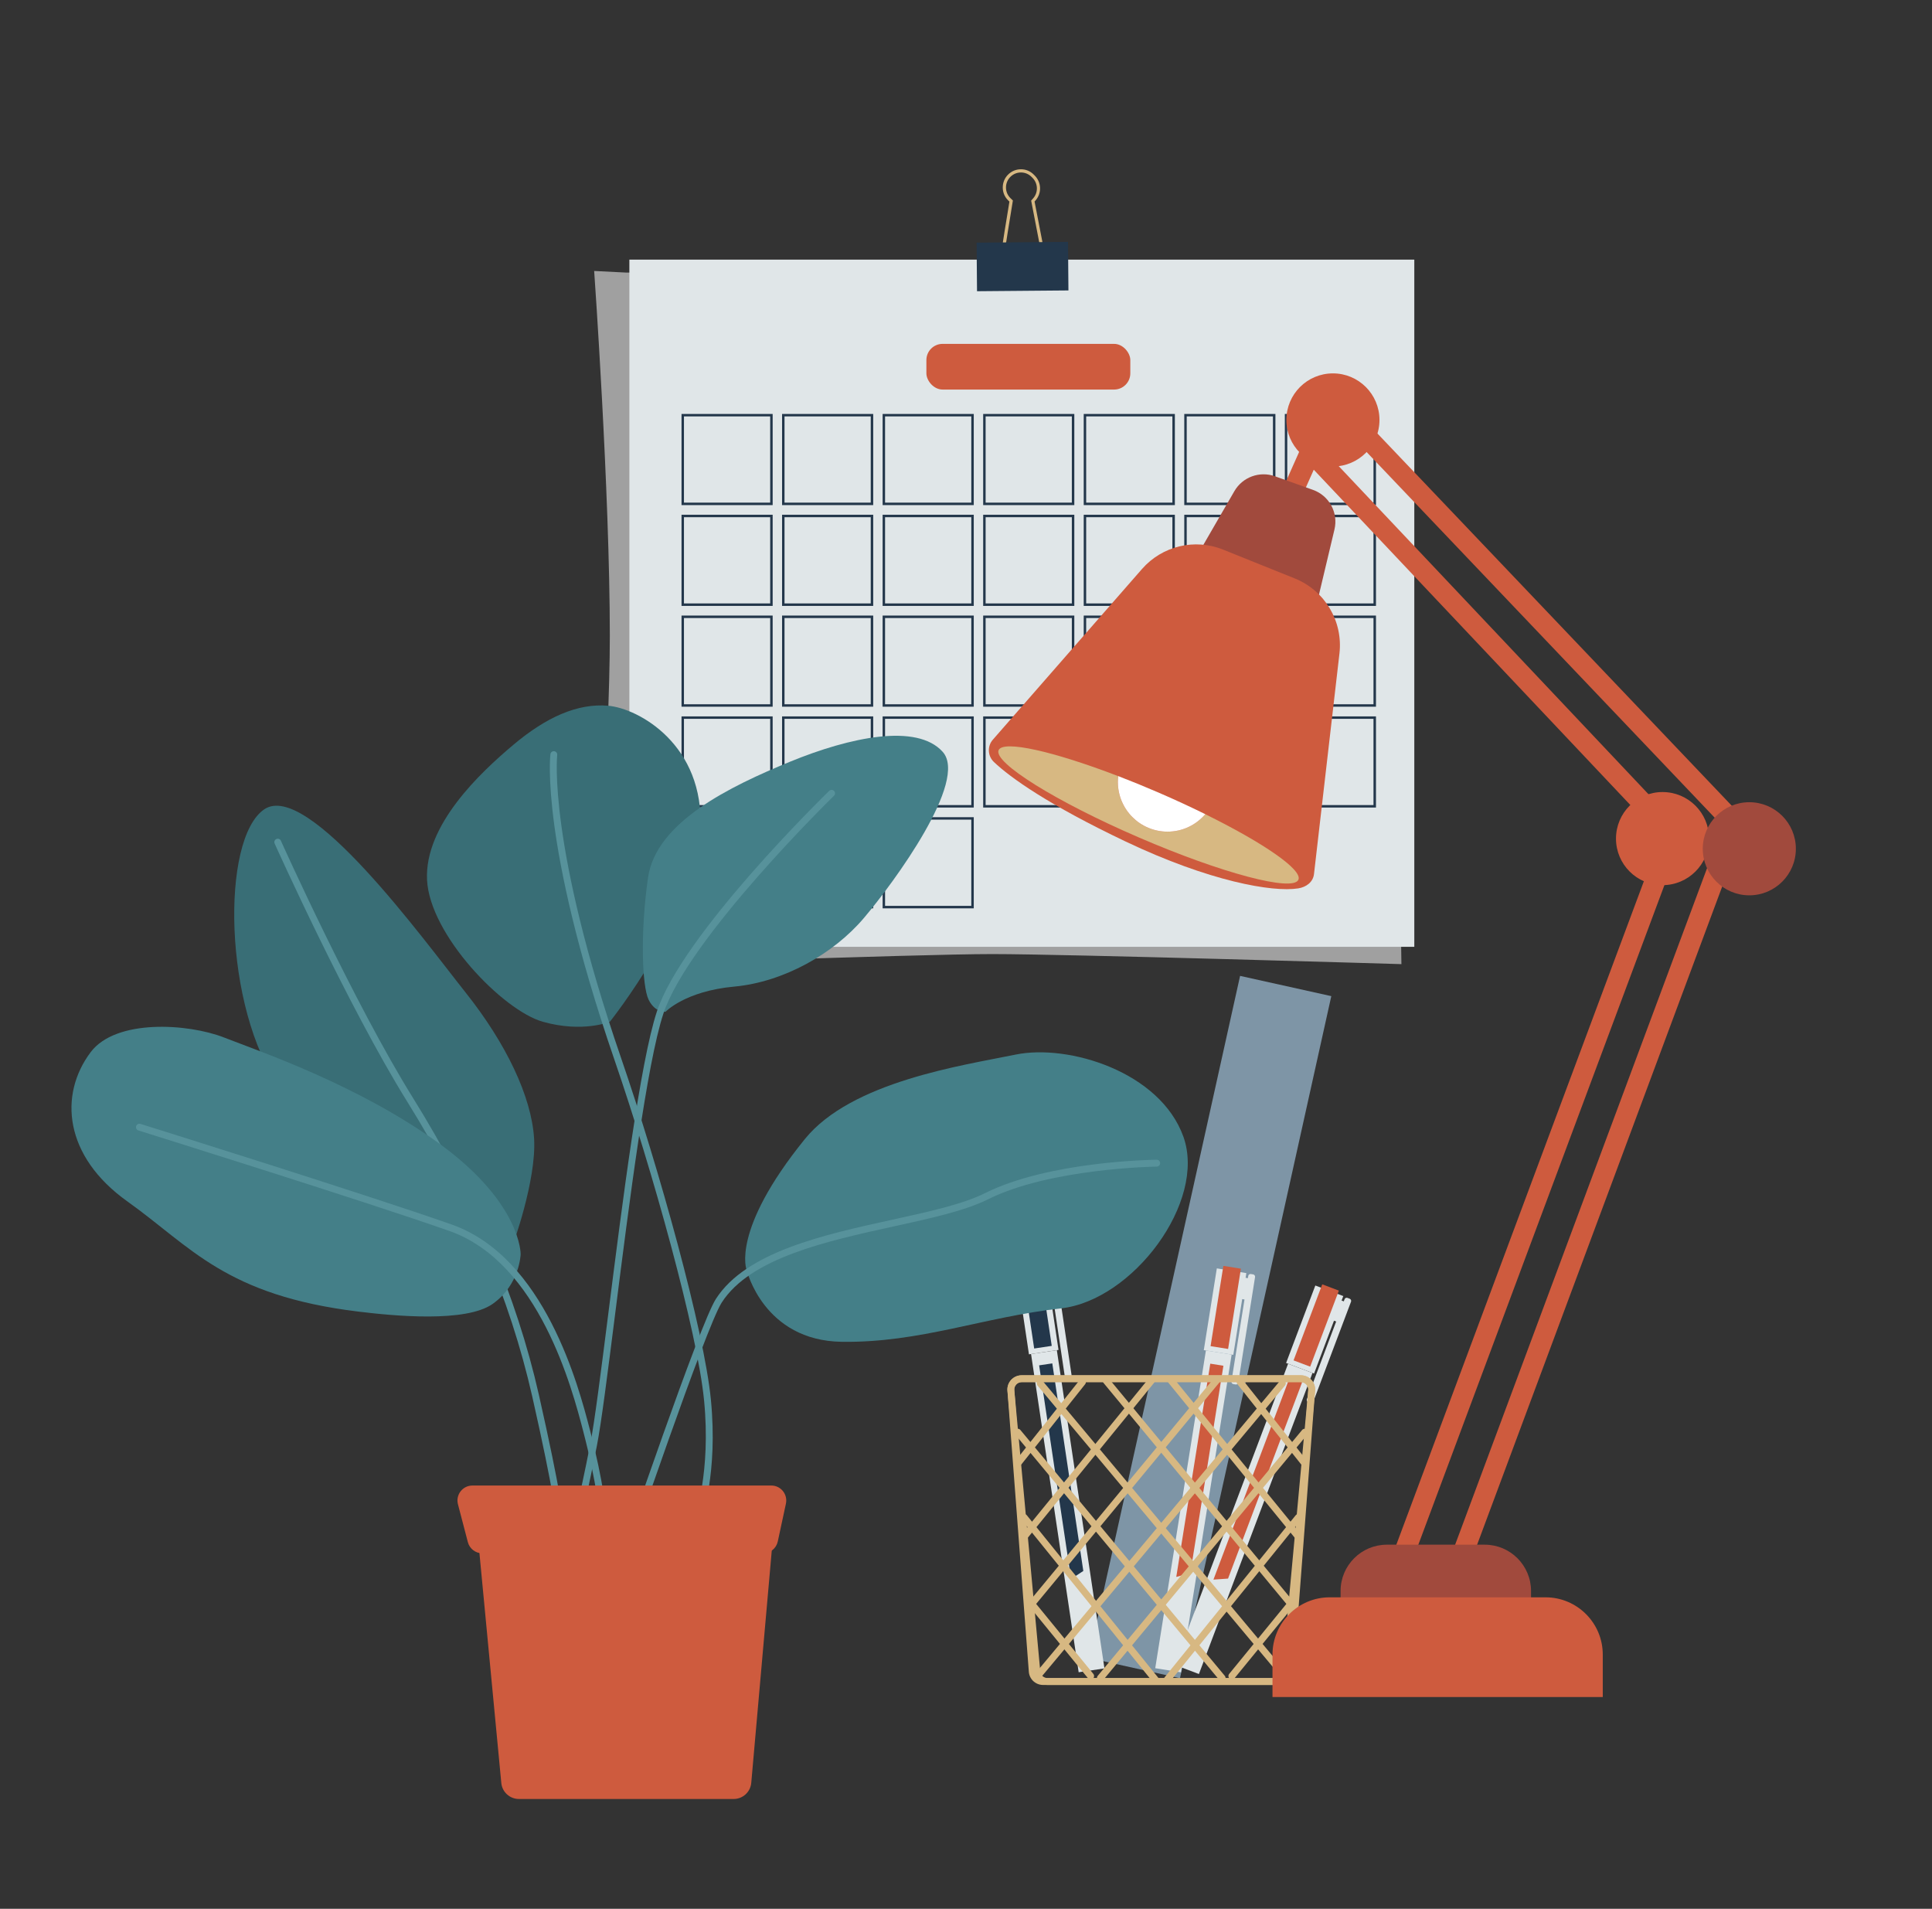 <?xml version="1.0" encoding="UTF-8"?> <svg xmlns="http://www.w3.org/2000/svg" id="_Слой_1" data-name="Слой_1" viewBox="0 0 562.4 555.59"><rect x="0" y="0" width="562.4" height="555.59" fill="#333333" stroke="none"/><defs><style> .cls-1 { fill: none; stroke: #ce5b3e; stroke-linecap: round; stroke-linejoin: round; stroke-width: 6px; } .cls-2 { fill: #e0e6e8; } .cls-3 { fill: #447f88; } .cls-4 { fill: #57929b; } .cls-5 { fill: #a0a0a0; } .cls-6 { fill: #396e76; } .cls-7 { fill: #a14a3d; } .cls-8 { fill: #fff; } .cls-9 { fill: #ce5b3e; } .cls-10 { fill: #23374b; } .cls-11 { fill: #d7b882; } .cls-12 { fill: #7e95a6; } </style></defs><g><path class="cls-5" d="M182.17,79.33l-9.21-.46s4.56,64.12,4.56,106.27c0,30.68-4.49,96.04-4.49,96.04,0,0,93.7-3.48,115.8-3.48s119.12,2.93,119.12,2.93l-3-199.23-222.78-2.07Z"></path><rect class="cls-2" x="183.21" y="75.57" width="228.49" height="200.02"></rect><g><g><path class="cls-10" d="M224.92,205.7h-26.53v-26.53h26.53v26.53ZM199.1,204.99h25.1v-25.1h-25.1v25.1Z"></path><path class="cls-10" d="M254.19,205.7h-26.53v-26.53h26.53v26.53ZM228.37,204.99h25.1v-25.1h-25.1v25.1Z"></path><path class="cls-10" d="M283.46,205.7h-26.53v-26.53h26.53v26.53ZM257.64,204.99h25.1v-25.1h-25.1v25.1Z"></path><path class="cls-10" d="M312.73,205.7h-26.53v-26.53h26.53v26.53ZM286.91,204.99h25.1v-25.1h-25.1v25.1Z"></path><path class="cls-10" d="M342,205.7h-26.53v-26.53h26.53v26.53ZM316.18,204.99h25.1v-25.1h-25.1v25.1Z"></path><path class="cls-10" d="M371.27,205.7h-26.53v-26.53h26.53v26.53ZM345.45,204.99h25.1v-25.1h-25.1v25.1Z"></path><path class="cls-10" d="M400.54,205.7h-26.53v-26.53h26.53v26.53ZM374.72,204.99h25.1v-25.1h-25.1v25.1Z"></path></g><g><path class="cls-10" d="M224.92,264.39h-26.53v-26.53h26.53v26.53ZM199.1,263.67h25.1v-25.1h-25.1v25.1Z"></path><path class="cls-10" d="M254.19,264.39h-26.53v-26.53h26.53v26.53ZM228.37,263.67h25.1v-25.1h-25.1v25.1Z"></path><path class="cls-10" d="M283.46,264.39h-26.53v-26.53h26.53v26.53ZM257.64,263.67h25.1v-25.1h-25.1v25.1Z"></path></g><g><path class="cls-10" d="M224.92,235.05h-26.53v-26.53h26.53v26.53ZM199.1,234.33h25.1v-25.1h-25.1v25.1Z"></path><path class="cls-10" d="M254.19,235.05h-26.53v-26.53h26.53v26.53ZM228.37,234.33h25.1v-25.1h-25.1v25.1Z"></path><path class="cls-10" d="M283.46,235.05h-26.53v-26.53h26.53v26.53ZM257.64,234.33h25.1v-25.1h-25.1v25.1Z"></path><path class="cls-10" d="M312.73,235.05h-26.53v-26.53h26.53v26.53ZM286.91,234.33h25.1v-25.1h-25.1v25.1Z"></path><path class="cls-10" d="M342,235.05h-26.53v-26.53h26.53v26.53ZM316.18,234.33h25.1v-25.1h-25.1v25.1Z"></path><path class="cls-10" d="M371.27,235.05h-26.53v-26.53h26.53v26.53ZM345.45,234.33h25.1v-25.1h-25.1v25.1Z"></path><path class="cls-10" d="M400.54,235.05h-26.53v-26.53h26.53v26.53ZM374.72,234.33h25.1v-25.1h-25.1v25.1Z"></path></g><g><path class="cls-10" d="M224.92,147.02h-26.53v-26.53h26.53v26.53ZM199.1,146.3h25.1v-25.1h-25.1v25.1Z"></path><path class="cls-10" d="M254.19,147.02h-26.53v-26.53h26.53v26.53ZM228.37,146.3h25.1v-25.1h-25.1v25.1Z"></path><path class="cls-10" d="M283.46,147.02h-26.53v-26.53h26.53v26.53ZM257.64,146.3h25.1v-25.1h-25.1v25.1Z"></path><path class="cls-10" d="M312.73,147.02h-26.53v-26.53h26.53v26.53ZM286.91,146.3h25.1v-25.1h-25.1v25.1Z"></path><path class="cls-10" d="M342,147.02h-26.53v-26.53h26.53v26.53ZM316.18,146.3h25.1v-25.1h-25.1v25.1Z"></path><path class="cls-10" d="M371.27,147.02h-26.53v-26.53h26.53v26.53ZM345.45,146.3h25.1v-25.1h-25.1v25.1Z"></path><path class="cls-10" d="M400.54,147.02h-26.53v-26.53h26.53v26.53ZM374.72,146.3h25.1v-25.1h-25.1v25.1Z"></path></g><g><path class="cls-10" d="M224.92,176.36h-26.53v-26.53h26.53v26.53ZM199.1,175.64h25.1v-25.1h-25.1v25.1Z"></path><path class="cls-10" d="M254.19,176.36h-26.53v-26.53h26.53v26.53ZM228.37,175.64h25.1v-25.1h-25.1v25.1Z"></path><path class="cls-10" d="M283.46,176.36h-26.53v-26.53h26.53v26.53ZM257.64,175.64h25.1v-25.1h-25.1v25.1Z"></path><path class="cls-10" d="M312.73,176.36h-26.53v-26.53h26.53v26.53ZM286.91,175.64h25.1v-25.1h-25.1v25.1Z"></path><path class="cls-10" d="M342,176.36h-26.53v-26.53h26.53v26.53ZM316.18,175.64h25.1v-25.1h-25.1v25.1Z"></path><path class="cls-10" d="M371.27,176.36h-26.53v-26.53h26.53v26.53ZM345.45,175.64h25.1v-25.1h-25.1v25.1Z"></path><path class="cls-10" d="M400.54,176.36h-26.53v-26.53h26.53v26.53ZM374.72,175.64h25.1v-25.1h-25.1v25.1Z"></path></g></g><rect class="cls-9" x="269.67" y="100.09" width="59.36" height="13.3" rx="4.72" ry="4.72"></rect><g><path class="cls-11" d="M292.53,72.7l-.93-.03c0-.27,1.38-8.77,2.24-13.99l-.33-.32c-1.03-.99-1.6-2.32-1.61-3.75-.01-1.43.53-2.77,1.54-3.78,1-1,2.33-1.56,3.74-1.56,1.44-.01,2.75.55,3.75,1.55l.28.28c1.97,1.97,2.07,5.15.23,7.24l-.28.32,2.63,13.57-.91.18-2.71-14.02.58-.66c1.52-1.72,1.44-4.34-.19-5.97l-.28-.28c-.82-.82-1.92-1.28-3.08-1.28h0c-1.17,0-2.26.46-3.09,1.29-.83.83-1.28,1.94-1.27,3.12s.48,2.27,1.33,3.09l.68.66-.04.24c-.89,5.45-2.23,13.71-2.26,14.11Z"></path><rect class="cls-10" x="290.57" y="64.28" width="14.14" height="26.61" transform="translate(372.69 -220.71) rotate(89.51)"></rect></g></g><g><rect class="cls-12" x="338.62" y="284.59" width="27.2" height="203.36" transform="translate(92.05 -67.13) rotate(12.51)"></rect><g><rect class="cls-2" x="307.6" y="368.75" width="2.01" height="32.44" rx=".65" ry=".65" transform="translate(-53.55 49.88) rotate(-8.51)"></rect><rect class="cls-2" x="304.18" y="370.45" width="2.19" height="6.27" transform="translate(-51.9 49.26) rotate(-8.51)"></rect><rect class="cls-2" x="297.67" y="369.62" width="8.7" height="24.1" transform="translate(-53.13 48.87) rotate(-8.51)"></rect><rect class="cls-2" x="307" y="393.07" width="7.59" height="93.65" transform="translate(-61.65 50.81) rotate(-8.51)"></rect><rect class="cls-10" x="299.24" y="368.62" width="5.17" height="23.66" transform="translate(-52.95 48.83) rotate(-8.51)"></rect><polygon class="cls-10" points="315.35 457.26 311.79 459.59 302.49 397.41 306.32 396.84 315.35 457.26"></polygon></g><g><rect class="cls-2" x="360.9" y="370.68" width="2.01" height="32.44" rx=".65" ry=".65" transform="translate(65.44 -52.16) rotate(9.06)"></rect><rect class="cls-2" x="361.06" y="371.91" width="2.19" height="6.27" transform="translate(63.58 -52.35) rotate(9.06)"></rect><rect class="cls-2" x="352.26" y="369.73" width="8.7" height="24.1" transform="translate(64.57 -51.4) rotate(9.06)"></rect><rect class="cls-2" x="343.61" y="393.1" width="7.59" height="93.65" transform="translate(73.61 -49.22) rotate(9.06)"></rect><rect class="cls-9" x="354.22" y="368.72" width="5.17" height="23.66" transform="translate(64.38 -51.44) rotate(9.06)"></rect><polygon class="cls-9" points="346.51 457.86 342.41 459 352.31 396.92 356.13 397.53 346.51 457.86"></polygon></g><g><rect class="cls-2" x="385.83" y="376.86" width="2.01" height="32.44" rx=".65" ry=".65" transform="translate(163.67 -111.25) rotate(20.67)"></rect><rect class="cls-2" x="388.38" y="378.38" width="2.19" height="6.27" transform="translate(159.75 -112.93) rotate(20.67)"></rect><rect class="cls-2" x="378.34" y="374.94" width="8.7" height="24.1" transform="translate(161.25 -110.18) rotate(20.67)"></rect><rect class="cls-2" x="358.17" y="395.28" width="7.59" height="93.65" transform="translate(179.37 -99.31) rotate(20.67)"></rect><rect class="cls-9" x="380.54" y="373.99" width="5.17" height="23.66" transform="translate(160.87 -110.41) rotate(20.67)"></rect><polygon class="cls-9" points="357.48 459.48 353.23 459.78 375.42 400.96 379.05 402.33 357.48 459.48"></polygon></g><g><path class="cls-11" d="M372.46,490.44h-67.51c-2.15,0-3.93-1.62-4.12-3.76l-7.56-81.85c-.11-1.16.28-2.31,1.06-3.17.78-.86,1.9-1.35,3.06-1.35h81.3c1.15,0,2.26.48,3.04,1.33.78.84,1.18,1.98,1.09,3.13l-6.23,81.85c-.16,2.15-1.98,3.83-4.13,3.83ZM297.39,402.3c-.61,0-1.17.25-1.58.7-.41.45-.61,1.03-.55,1.64l7.56,81.85c.1,1.11,1.02,1.94,2.13,1.94h67.51c1.11,0,2.05-.87,2.14-1.98l6.23-81.85c.05-.6-.15-1.18-.56-1.62-.41-.44-.97-.69-1.57-.69h-81.3Z"></path><path class="cls-11" d="M379.62,426.72c-.29,0-.59-.13-.78-.38l-18.64-23.45c-.34-.43-.27-1.06.16-1.4.43-.34,1.06-.27,1.41.16l18.64,23.45c.34.43.27,1.06-.16,1.4-.18.15-.4.22-.62.22Z"></path><path class="cls-11" d="M317.48,488.85c-.29,0-.58-.13-.77-.37l-17.3-21.17c-.35-.43-.29-1.06.14-1.41.43-.35,1.06-.29,1.41.14l17.3,21.17c.35.43.29,1.06-.14,1.41-.19.15-.41.23-.63.23Z"></path><path class="cls-11" d="M378.16,448.56c-.29,0-.58-.13-.78-.37l-37.28-45.73c-.35-.43-.29-1.06.14-1.41.43-.35,1.06-.29,1.41.14l37.28,45.73c.35.43.29,1.06-.14,1.41-.19.15-.41.23-.63.23Z"></path><path class="cls-11" d="M336.55,490.17c-.29,0-.58-.13-.78-.37l-38.42-47.49c-.35-.43-.28-1.06.15-1.41.43-.35,1.06-.28,1.41.15l38.42,47.49c.35.43.28,1.06-.15,1.41-.19.15-.41.22-.63.22Z"></path><path class="cls-11" d="M376.47,468.71c-.29,0-.57-.12-.77-.36l-54.47-65.82c-.35-.43-.29-1.06.13-1.41s1.06-.29,1.41.13l54.47,65.82c.35.43.29,1.06-.13,1.41-.19.15-.41.23-.64.23Z"></path><path class="cls-11" d="M355.76,489.42c-.29,0-.57-.12-.77-.36l-59.49-71.55c-.35-.42-.29-1.06.13-1.41.42-.35,1.06-.3,1.41.13l59.49,71.55c.35.42.29,1.06-.13,1.41-.19.16-.41.23-.64.23Z"></path><path class="cls-11" d="M374.58,489.49c-.29,0-.57-.12-.77-.36l-71.79-85.84c-.35-.42-.3-1.05.13-1.41.42-.35,1.05-.3,1.41.13l71.79,85.84c.35.42.3,1.05-.13,1.41-.19.16-.41.23-.64.23Z"></path><path class="cls-11" d="M371.13,490.44h-67.51c-2.15,0-3.97-1.68-4.13-3.83l-6.23-81.85c-.09-1.15.31-2.29,1.09-3.13s1.89-1.33,3.04-1.33h81.3c1.16,0,2.28.49,3.06,1.35.78.86,1.17,2.01,1.06,3.17l-7.56,81.85c-.2,2.14-1.97,3.76-4.12,3.76ZM297.39,402.3c-.6,0-1.16.24-1.57.69-.41.44-.61,1.02-.56,1.62l6.23,81.85c.08,1.11,1.02,1.98,2.14,1.98h67.51c1.11,0,2.03-.84,2.13-1.95l7.56-81.85c.06-.61-.14-1.19-.55-1.64-.41-.45-.97-.7-1.58-.7h-81.3Z"></path><path class="cls-11" d="M296.46,426.72c-.22,0-.44-.07-.62-.22-.43-.34-.5-.97-.16-1.41l18.64-23.45c.34-.43.97-.5,1.41-.16.43.34.5.97.16,1.41l-18.64,23.45c-.2.25-.49.38-.78.38Z"></path><path class="cls-11" d="M358.59,488.85c-.22,0-.45-.07-.63-.23-.43-.35-.49-.98-.14-1.41l17.3-21.17c.35-.43.98-.49,1.41-.14.43.35.49.98.14,1.41l-17.3,21.17c-.2.24-.49.37-.77.37Z"></path><path class="cls-11" d="M297.92,448.56c-.22,0-.45-.07-.63-.23-.43-.35-.49-.98-.14-1.41l37.28-45.73c.35-.43.98-.49,1.41-.14.43.35.49.98.14,1.41l-37.28,45.73c-.2.24-.49.37-.78.37Z"></path><path class="cls-11" d="M339.53,490.17c-.22,0-.44-.07-.63-.22-.43-.35-.5-.98-.15-1.41l38.42-47.49c.35-.43.98-.5,1.41-.15.43.35.5.98.15,1.41l-38.42,47.49c-.2.24-.49.37-.78.37Z"></path><path class="cls-11" d="M299.61,468.71c-.22,0-.45-.08-.64-.23-.43-.35-.48-.98-.13-1.41l54.47-65.82c.35-.42.98-.48,1.41-.13s.48.98.13,1.41l-54.47,65.82c-.2.24-.48.36-.77.36Z"></path><path class="cls-11" d="M320.32,489.42c-.23,0-.45-.08-.64-.23-.42-.35-.48-.98-.13-1.41l59.49-71.55c.35-.42.98-.48,1.41-.13.42.35.48.98.13,1.41l-59.49,71.55c-.2.24-.48.36-.77.36Z"></path><path class="cls-11" d="M301.5,489.49c-.23,0-.45-.08-.64-.23-.42-.35-.48-.98-.13-1.41l71.79-85.84c.35-.42.99-.48,1.41-.13.42.35.48.98.13,1.41l-71.79,85.84c-.2.24-.48.36-.77.36Z"></path></g></g><g><line class="cls-1" x1="375.17" y1="145.66" x2="388.05" y2="116.73"></line><circle class="cls-9" cx="388.01" cy="122.23" r="13.55"></circle><g><circle class="cls-9" cx="483.96" cy="244.09" r="13.55"></circle><path class="cls-7" d="M349.05,160.74l10.27-17.77c2.37-4.11,7.34-5.93,11.81-4.34l11.08,3.96c4.72,1.68,7.41,6.65,6.25,11.52l-5.98,25.14-33.43-18.51Z"></path><line class="cls-1" x1="388.37" y1="117.3" x2="515.8" y2="251.15"></line><line class="cls-1" x1="486.7" y1="243.18" x2="407.71" y2="454.87"></line><line class="cls-1" x1="504.71" y1="240.37" x2="424.89" y2="454.71"></line><circle class="cls-7" cx="509.22" cy="247.05" r="13.55"></circle><line class="cls-1" x1="381.95" y1="131.84" x2="486.28" y2="242.33"></line><path class="cls-7" d="M403.71,449.61h28.5c7.43,0,13.47,6.04,13.47,13.47v5.5h-55.44v-5.5c0-7.43,6.04-13.47,13.47-13.47Z"></path><path class="cls-9" d="M387.08,464.93h62.82c9.2,0,16.66,7.47,16.66,16.66v12.36h-96.14v-12.36c0-9.2,7.47-16.66,16.66-16.66Z"></path><path class="cls-9" d="M289.03,215.28l43.4-49.66c5.87-6.71,15.33-8.98,23.6-5.65l20.88,8.4c8.76,3.52,14.08,12.47,13,21.85l-7.41,64.2c-.27,2.34-2.26,3.79-4.58,4.16-7.47,1.19-25.88-2.05-50.24-13.63-22.42-10.66-33.55-18.58-38.35-23.15-1.83-1.74-1.98-4.61-.31-6.51Z"></path><g><path class="cls-11" d="M350.86,236.99c-2.65,3.11-6.59,5.09-11,5.09-7.98,0-14.46-6.47-14.46-14.46,0-.58.04-1.15.11-1.71-18.82-7.23-33.51-10.57-34.82-7.56-1.56,3.61,16.71,14.99,40.81,25.4,24.1,10.41,44.9,15.93,46.46,12.31,1.25-2.89-10.18-10.73-27.12-19.08Z"></path><path class="cls-8" d="M339.86,242.07c4.41,0,8.35-1.98,11-5.09-4.26-2.1-8.85-4.23-13.69-6.32-4-1.73-7.9-3.32-11.65-4.76-.07.56-.11,1.13-.11,1.71,0,7.98,6.47,14.46,14.46,14.46Z"></path></g></g></g><g><g><path class="cls-6" d="M140.27,356.95s-42.32-16.98-58.79-40.29c-16.47-23.31-17.23-72.47-4.56-81.09,12.67-8.62,46.62,38.26,58.53,53.21,11.91,14.95,19.26,30.41,20.02,42.57.76,12.16-6.33,31.42-6.33,31.42l-8.87-5.83Z"></path><path class="cls-4" d="M163.14,444.06c-.51,0-.95-.39-1-.91,0-.08-.77-8.25-7.21-36.7-6.44-28.45-18.67-57.3-36.36-85.75-17.39-27.96-38.41-74.69-38.62-75.16-.23-.5,0-1.1.5-1.32.5-.23,1.1,0,1.32.5.21.47,21.17,47.08,38.49,74.92,17.81,28.64,30.13,57.69,36.61,86.36,6.48,28.65,7.22,36.64,7.25,36.97.05.55-.36,1.03-.91,1.08-.03,0-.06,0-.09,0Z"></path><path class="cls-6" d="M177.53,297.4s25.09-31.42,26.35-56c1.27-24.58-17.99-35.22-26.86-35.98-8.87-.76-17.99,3.29-27.62,11.4-9.63,8.11-25.85,23.31-25.09,39.28.76,15.96,22.05,38.01,33.7,41.3,11.66,3.29,19.51,0,19.51,0Z"></path><path class="cls-3" d="M217.35,369.65s4.89,20.59,27.71,20.91,41.29-7.23,63.77-9.73c20.95-2.33,42.42-31.03,35.66-49.95-6.76-18.92-33.45-27.08-48.86-23.92-15.41,3.16-47.74,7.81-61.34,24.59-21.61,26.66-16.95,38.1-16.95,38.1Z"></path><path class="cls-3" d="M193.74,294.5s5.66-6.01,19.98-7.33c14.32-1.31,28.9-9.5,37.77-19.98,8.86-10.48,30.44-39.96,22.93-48.35-7.51-8.39-26.98-4.3-44.44,2.87-17.47,7.17-39.04,17.56-41.35,33.79-2.31,16.23-1.71,31.54.16,35.44,1.87,3.89,4.97,3.56,4.97,3.56Z"></path><path class="cls-3" d="M151.56,365.06s.25-14.7-23.31-31.93c-23.57-17.23-52.71-27.11-63.1-31.17-10.39-4.05-31.43-5.47-38.77,4.31-9.3,12.39-7.77,30.28,10.73,43.45,18.5,13.18,28.48,27.35,67.32,32.06,10.15,1.23,31.17,3.29,39.02-2.28,7.86-5.57,8.11-14.44,8.11-14.44Z"></path><path class="cls-4" d="M203.18,442.98c-.12,0-.23-.02-.35-.06-.52-.19-.78-.77-.59-1.29.05-.13,4.74-13.11,2.72-33.94-1.94-20.08-15.07-67.15-26.11-99.25-11.23-32.64-15.7-55.03-17.47-68.06-1.93-14.2-1.19-20.58-1.16-20.85.07-.55.56-.94,1.11-.87.55.07.94.56.87,1.11-.03.25-2.79,26.03,18.54,88.02,11.08,32.2,24.25,79.48,26.21,99.71,2.06,21.32-2.63,34.28-2.84,34.82-.15.4-.53.65-.94.65Z"></path><path class="cls-4" d="M167.95,443.17c-.12,0-.25-.02-.37-.07-.51-.2-.77-.78-.56-1.3.05-.12,1.22-3.3,4.78-21.36,1.27-6.44,3.12-21.08,5.27-38.03,4.13-32.62,9.27-73.21,14.14-87.97,7.42-22.49,48.43-62.55,50.17-64.25.4-.38,1.03-.38,1.41.02.39.4.38,1.03-.02,1.41-.42.41-42.4,41.41-49.67,63.44-4.81,14.58-9.94,55.07-14.06,87.6-2.15,16.99-4.01,31.65-5.29,38.16-3.64,18.46-4.83,21.59-4.88,21.71-.16.39-.53.63-.93.63Z"></path><path class="cls-4" d="M175.53,441.99c-.52,0-.96-.4-1-.92,0-.09-.73-9.06-4.79-24.61-3.16-12.11-12.77-48.97-38.95-58.17-25.16-8.84-89.85-29.04-90.5-29.25-.53-.16-.82-.73-.66-1.25.17-.53.73-.82,1.25-.66.65.2,65.37,20.42,90.56,29.27,27.18,9.55,37,47.19,40.22,59.55,4.11,15.74,4.82,24.59,4.85,24.96.04.55-.37,1.03-.92,1.07-.03,0-.05,0-.08,0Z"></path><path class="cls-4" d="M181.47,454.87c-.11,0-.21-.02-.32-.05-.52-.18-.8-.75-.63-1.27.94-2.77,23.1-68.04,27.88-75.48,8.81-13.72,31.41-18.68,51.34-23.05,10.56-2.32,20.53-4.5,26.96-7.72,18.58-9.29,48.73-9.73,50-9.74h.01c.55,0,.99.44,1,.99,0,.55-.44,1-.99,1.01-.31,0-30.97.45-49.13,9.53-6.65,3.32-16.74,5.54-27.42,7.88-19.56,4.29-41.73,9.16-50.09,22.18-4.64,7.23-27.43,74.36-27.66,75.04-.14.42-.53.68-.95.68Z"></path></g><path class="cls-9" d="M213.56,523.63h-62.5c-2.66,0-4.88-2.02-5.13-4.66l-7.63-80.17c-.29-3.02,2.09-5.64,5.13-5.64h77.21c3.02,0,5.4,2.59,5.13,5.6l-7.08,80.17c-.23,2.66-2.46,4.7-5.13,4.7Z"></path><path class="cls-9" d="M133.31,437.85l2.88,11.01c.5,1.92,2.23,3.26,4.22,3.26h81.74c2.05,0,3.83-1.43,4.26-3.44l2.37-11.01c.58-2.71-1.48-5.28-4.26-5.28h-86.99c-2.86,0-4.94,2.7-4.22,5.46Z"></path></g></svg> 